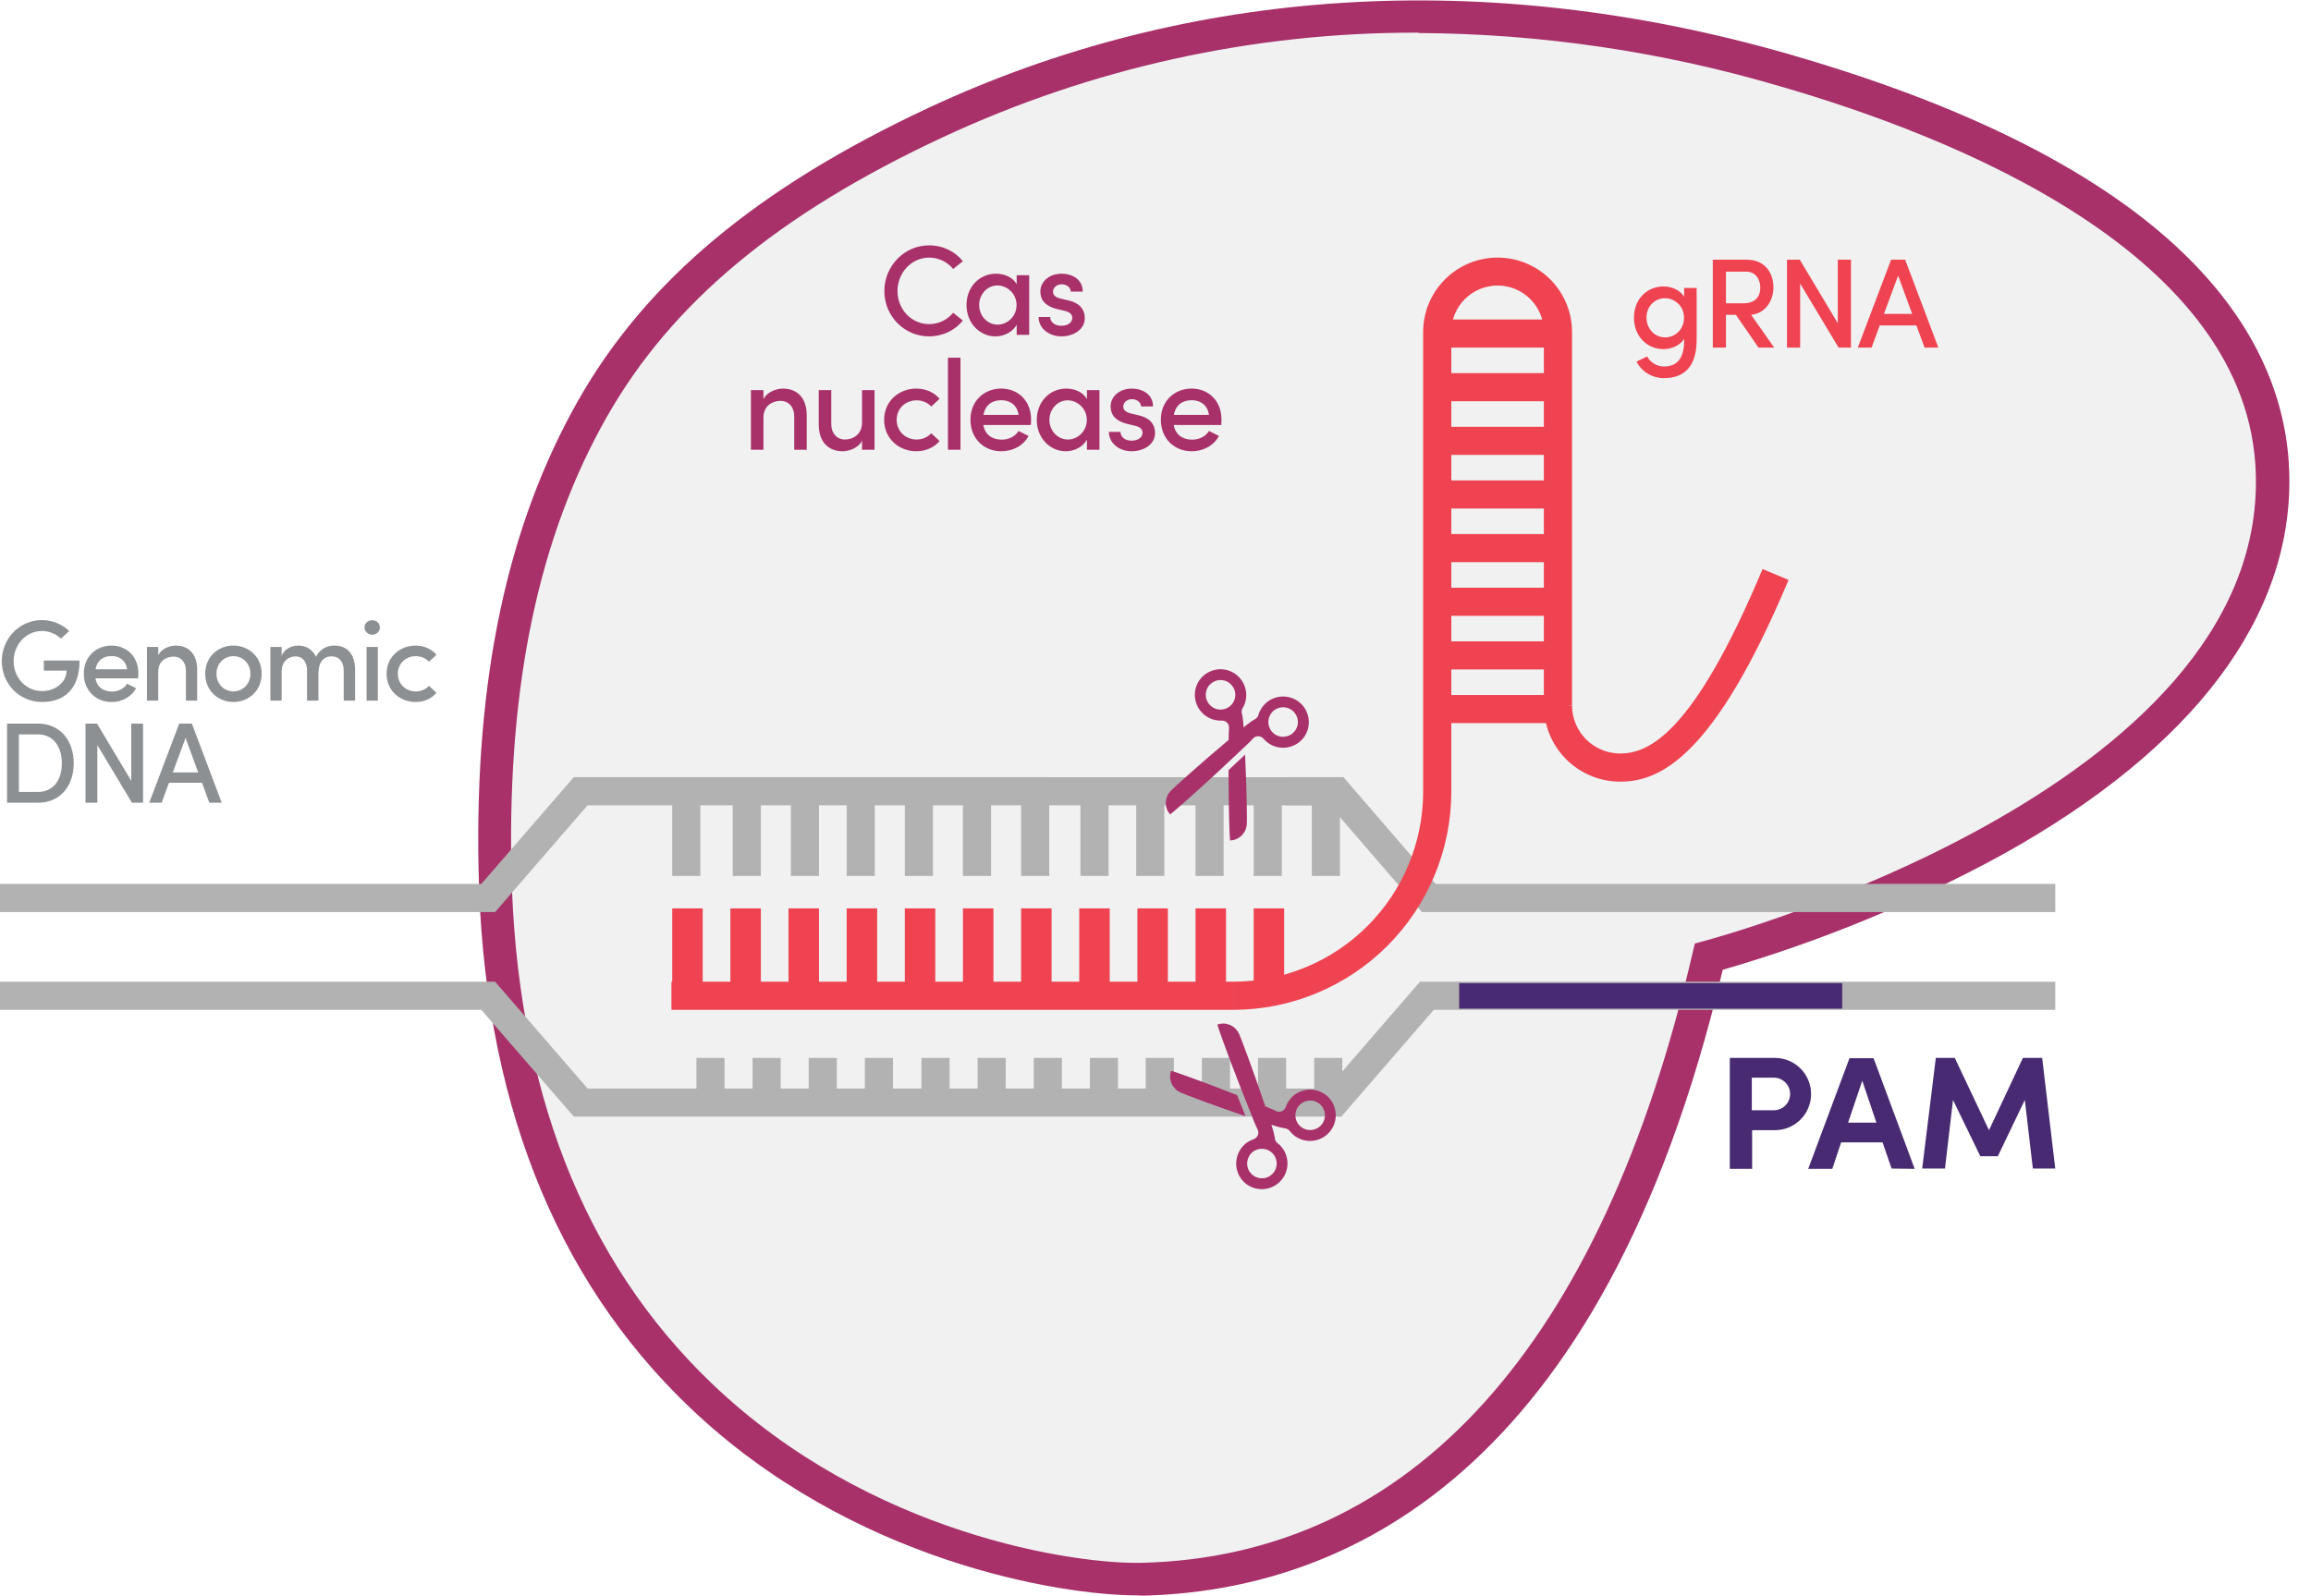 <?xml version="1.0" encoding="UTF-8"?> <svg xmlns="http://www.w3.org/2000/svg" xmlns:xlink="http://www.w3.org/1999/xlink" fill="none" height="829" viewBox="0 0 181 125" width="1200"><clipPath id="a"><path d="m0 0h181v125h-181z"></path></clipPath><g clip-path="url(#a)"><path d="m134.815 74.911s44.879-11.659 44.166-37.837c-.492-18.121-23.884-27.479-38.307-31.61-22.223-6.396-45.342-5.734-66.477 4.168-10.865 5.065-20.76 11.769-26.78 22.362-6.182 10.865-7.895 23.686-7.653 36.021.948 48.554 40.931 55.928 50.687 55.692 9.755-.235 33.999-3.815 44.364-48.797z" fill="#f1f1f1"></path><path d="m102.928 86.81v-3.95h2.202v3.95z" fill="#b2b2b2"></path><path d="m102.743 68.601v-7.175h2.203v7.175z" fill="#b2b2b2"></path><path d="m89.046 124.965c-5.881 0-22.34-2.587-35.065-14.761-10.6-10.144-16.173-24.34-16.503-42.196-.294-14.908 2.264-26.905 7.822-36.682 5.322-9.358 14.026-16.628 27.376-22.877 20.444-9.557 43.747-11.027 67.381-4.242 31.949 9.196 38.962 22.928 39.241 32.831.309 11.218-7.461 21.554-22.472 29.897-6.951 3.794-14.294 6.818-21.9 9.02-9.409 39.814-29.86 48.65-45.408 49.032zm22.054-122.427c-12.908-.043-25.666 2.771-37.359 8.241-12.828 5.999-21.142 12.945-26.207 21.848-5.322 9.365-7.77 20.929-7.484 35.359.331 17.143 5.616 30.735 15.71 40.388 12.424 11.887 28.53 14.166 33.661 14.041 21.135-.515 36.021-17.041 43.145-47.783l.176-.735.735-.199c.441-.118 43.887-11.71 43.203-36.558-.47-17.253-23.619-26.464-37.381-30.434-9.159-2.694-18.652-4.087-28.199-4.139z" fill="#a83169"></path><path d="m160.97 71.434h-49.607l-7.222-8.366h-3.409v-2.205h4.484l7.222 8.366h48.532z" fill="#b2b2b2"></path><path d="m38.777 71.434h-39.061v-2.205h37.983l7.243-8.366h37.042v2.205h-35.964z" fill="#b2b2b2"></path><path d="m105.052 87.46h-60.11l-7.243-8.366h-37.983v-2.205h39.061l7.243 8.366h57.953l7.243-8.366h49.754v2.205h-48.675z" fill="#b2b2b2"></path><path d="m144.284 77h-30v2h30z" fill="#482a73"></path><path d="m139.016 82.859c.751 0 1.471.298 2.001.829.531.531.83 1.251.83 2.002s-.299 1.471-.83 2.002c-.53.531-1.25.829-2.001.829h-1.787v3.032h-1.749v-8.694zm-.088 4.101c.338 0 .663-.135.903-.374.239-.239.374-.564.374-.903s-.135-.663-.374-.903c-.24-.239-.565-.374-.903-.374h-1.724v2.554z" fill="#482a73"></path><path d="m148.15 91.528-.705-2.051h-3.246l-.692 2.076h-1.887l3.233-8.669h1.888l3.22 8.669zm-3.404-3.598h2.215l-1.107-3.284z" fill="#482a73"></path><path d="m160.97 91.528h-1.755l-.629-5.372-2.114 4.404h-1.371l-2.139-4.404-.629 5.372h-1.786l1.069-8.668h1.485l2.679 5.662 2.655-5.662h1.51z" fill="#482a73"></path><path d="m52.65 68.601v-7.175h2.202v7.175z" fill="#b2b2b2"></path><path d="m54.544 86.81v-3.95h2.202v3.95z" fill="#b2b2b2"></path><path d="m61.942 68.601v-7.175h2.202v7.175z" fill="#b2b2b2"></path><path d="m63.339 86.81v-3.95h2.202v3.95z" fill="#b2b2b2"></path><path d="m70.866 68.601v-7.175h2.202v7.175z" fill="#b2b2b2"></path><path d="m72.169 86.81v-3.95h2.202v3.95z" fill="#b2b2b2"></path><path d="m79.974 68.601v-7.175h2.202v7.175z" fill="#b2b2b2"></path><path d="m80.964 86.81v-3.95h2.202v3.95z" fill="#b2b2b2"></path><path d="m88.989 68.601v-7.175h2.202v7.175z" fill="#b2b2b2"></path><path d="m89.735 86.81v-3.95h2.202v3.95z" fill="#b2b2b2"></path><path d="m96.585 79.094v-2.205c3.945-.004 7.727-1.573 10.516-4.362 2.79-2.789 4.359-6.572 4.363-10.517v-36.021c0-1.546.614-3.029 1.707-4.122s2.576-1.707 4.122-1.707 3.029.614 4.122 1.707 1.708 2.576 1.708 4.122v29.258h-2.206v-29.273c0-.961-.382-1.883-1.061-2.563-.68-.68-1.602-1.062-2.563-1.062s-1.883.382-2.563 1.062c-.679.68-1.061 1.601-1.061 2.563v36.021c-.002 4.532-1.802 8.878-5.005 12.083-3.203 3.206-7.547 5.01-12.079 5.016z" fill="#ef4351"></path><path d="m111.568 54.426h11.31v2.202h-11.31z" fill="#ef4351"></path><path d="m52.65 78.32v-7.175h2.387v7.175z" fill="#ef4351"></path><path d="m61.758 78.32v-7.175h2.387v7.175z" fill="#ef4351"></path><path d="m70.866 78.32v-7.175h2.387v7.175z" fill="#ef4351"></path><path d="m79.974 78.32v-7.175h2.387v7.175z" fill="#ef4351"></path><path d="m89.082 78.32v-7.175h2.387v7.175z" fill="#ef4351"></path><path d="m98.189 78.32v-7.175h2.387v7.175z" fill="#ef4351"></path><path d="m98.189 68.601v-7.175h2.203v7.175z" fill="#b2b2b2"></path><path d="m98.53 86.81v-3.95h2.202v3.95z" fill="#b2b2b2"></path><path d="m57.388 68.601v-7.175h2.202v7.175z" fill="#b2b2b2"></path><path d="m58.941 86.81v-3.95h2.202v3.95z" fill="#b2b2b2"></path><path d="m66.312 68.601v-7.175h2.202v7.175z" fill="#b2b2b2"></path><path d="m67.736 86.81v-3.95h2.202v3.95z" fill="#b2b2b2"></path><path d="m75.42 68.601v-7.175h2.202v7.175z" fill="#b2b2b2"></path><path d="m76.567 86.81v-3.95h2.202v3.95z" fill="#b2b2b2"></path><path d="m84.62 68.601v-7.175h2.202v7.175z" fill="#b2b2b2"></path><path d="m85.362 86.81v-3.95h2.202v3.95z" fill="#b2b2b2"></path><path d="m93.635 68.601v-7.175h2.202v7.175z" fill="#b2b2b2"></path><path d="m94.132 86.81v-3.95h2.202v3.95z" fill="#b2b2b2"></path><path d="m81 60.868h22v2.202h-22z" fill="#b2b2b2"></path><g fill="#ef4351"><path d="m57.204 78.32v-7.175h2.387v7.175z"></path><path d="m66.312 78.32v-7.175h2.387v7.175z"></path><path d="m75.42 78.32v-7.175h2.387v7.175z"></path><path d="m84.528 78.32v-7.175h2.387v7.175z"></path><path d="m93.635 78.32v-7.175h2.387v7.175z"></path><path d="m111.568 37.617h11.31v2.202h-11.31z"></path><path d="m111.568 50.224h11.31v2.202h-11.31z"></path><path d="m111.568 33.415h11.31v2.202h-11.31z"></path><path d="m111.568 46.022h11.31v2.202h-11.31z"></path><path d="m111.568 29.212h11.31v2.202h-11.31z"></path><path d="m111.568 41.819h11.31v2.202h-11.31z"></path><path d="m111.568 25.01h11.31v2.202h-11.31z"></path><path d="m96.585 76.888h-43.997v2.205h43.997z"></path><path d="m126.886 61.216c-1.582-.002-3.099-.631-4.218-1.75s-1.749-2.636-1.751-4.219h2.206c.002.998.399 1.954 1.104 2.659.706.705 1.662 1.103 2.659 1.105 2.206 0 5.72-1.47 11.16-14.452l2.036.853c-5.881 14.011-10.145 15.805-13.196 15.805z"></path><path d="m131.904 23.222c-.32-.52-.97-.8-1.62-.8-1.26 0-2.31.96-2.31 2.45 0 1.48 1.05 2.46 2.32 2.46.62 0 1.29-.29 1.61-.8v.12c0 1.48-.61 2.04-1.59 2.04-.51 0-1.05-.29-1.31-.79l-.83.41c.44.83 1.26 1.29 2.14 1.29 1.57 0 2.57-.86 2.57-3.03v-4.03h-.98zm-1.5 3.19c-.8 0-1.45-.68-1.45-1.55 0-.88.65-1.52 1.45-1.52.72 0 1.49.58 1.49 1.52s-.7 1.55-1.49 1.55zm8.554.8-1.81-2.57c1.15-.11 1.75-1.15 1.75-2.14 0-1.09-.61-2.18-2.12-2.18h-2.63v6.89h1.03v-2.57h.78l1.77 2.57zm-2.19-5.95c.67 0 1.1.52 1.1 1.24 0 .73-.39 1.24-1.34 1.24h-1.35v-2.48zm7.171 4.04-2.98-4.98h-1v6.89h1.03v-5.02l3.01 5.02h.97v-6.89h-1.03zm7.875 1.91-2.6-6.89h-1.1l-2.61 6.89h1.08l.64-1.74h2.87l.64 1.74zm-3.15-5.64 1.1 3h-2.21z"></path></g><path d="m72.763 26.332c1.09 0 2.04-.48 2.65-1.24l-.76-.61c-.44.54-1.12.89-1.88.89-1.41 0-2.48-1.18-2.48-2.59 0-1.42 1.08-2.62 2.48-2.62.76 0 1.44.35 1.88.89l.76-.61c-.61-.76-1.56-1.24-2.65-1.24-1.95 0-3.5 1.63-3.5 3.58s1.55 3.55 3.5 3.55zm6.865-4.09c-.3-.53-.94-.82-1.62-.82-1.32 0-2.31 1.06-2.31 2.45 0 1.44 1.05 2.46 2.27 2.46.72 0 1.36-.37 1.66-.91v.79h.98v-4.67h-.98zm-1.49 3.17c-.82 0-1.45-.7-1.45-1.54 0-.83.63-1.53 1.43-1.53.75 0 1.5.63 1.5 1.53 0 .88-.7 1.54-1.48 1.54zm4.984.92c.96 0 1.84-.54 1.84-1.43 0-.5-.22-1.12-1.22-1.37l-.71-.17c-.29-.07-.56-.23-.56-.52 0-.32.28-.59.69-.59.35 0 .7.23.7.57h.94c0-.98-.86-1.4-1.66-1.4-.97 0-1.66.63-1.66 1.39 0 .69.4 1.14 1.27 1.37l.63.15c.35.08.6.24.6.55 0 .35-.33.62-.87.62-.53 0-.86-.32-.86-.69h-.91c.02.98.91 1.52 1.78 1.52zm-21.808 4.09c-.5 0-1.25.26-1.52.84v-.72h-.98v4.67h.98v-2.51c0-.97.74-1.32 1.35-1.32.6 0 1.06.46 1.06 1.22v2.61h.98v-2.67c.01-1.33-.69-2.12-1.87-2.12zm6.201 2.66c0 .97-.74 1.33-1.35 1.33-.6 0-1.06-.46-1.06-1.23v-2.64h-.98v2.67c-.01 1.33.7 2.12 1.88 2.12.49 0 1.24-.26 1.51-.83v.71h.98v-4.67h-.98zm4.252 2.25c.76 0 1.41-.31 1.82-.8l-.65-.61c-.27.3-.68.49-1.15.49-.87 0-1.56-.65-1.56-1.54s.69-1.53 1.56-1.53c.47 0 .88.19 1.15.49l.65-.61c-.41-.49-1.06-.8-1.82-.8-1.35 0-2.52.97-2.52 2.45s1.17 2.46 2.52 2.46zm3.458-.12v-7.21h-.98v7.21zm5.531-2.36c0-1.47-1.01-2.43-2.34-2.43s-2.41.96-2.41 2.44 1.06 2.47 2.41 2.47c.89 0 1.73-.42 2.14-1.2l-.78-.39c-.26.43-.77.68-1.32.68-.75 0-1.31-.39-1.44-1.15h3.72c.01-.15.02-.29.02-.42zm-3.73-.37c.14-.78.68-1.15 1.4-1.15s1.25.42 1.35 1.15zm8.105-1.24c-.3-.53-.94-.82-1.62-.82-1.32 0-2.31 1.06-2.31 2.45 0 1.44 1.05 2.46 2.27 2.46.72 0 1.36-.37 1.66-.91v.79h.98v-4.67h-.98zm-1.49 3.17c-.82 0-1.45-.7-1.45-1.54 0-.83.63-1.53 1.43-1.53.75 0 1.5.63 1.5 1.53 0 .88-.7 1.54-1.48 1.54zm4.984.92c.96 0 1.84-.54 1.84-1.43 0-.5-.22-1.12-1.22-1.37l-.71-.17c-.29-.07-.56-.23-.56-.52 0-.32.28-.59.69-.59.35 0 .7.23.7.57h.94c0-.98-.86-1.4-1.66-1.4-.97 0-1.66.63-1.66 1.39 0 .69.4 1.14 1.27 1.37l.63.15c.35.08.6.24.6.55 0 .35-.33.62-.87.62-.53 0-.86-.32-.86-.69h-.91c.02.98.91 1.52 1.78 1.52zm7.044-2.48c0-1.47-1.01-2.43-2.34-2.43s-2.41.96-2.41 2.44 1.06 2.47 2.41 2.47c.89 0 1.73-.42 2.14-1.2l-.78-.39c-.26.43-.77.68-1.32.68-.75 0-1.31-.39-1.44-1.15h3.72c.01-.15.02-.29.02-.42zm-3.73-.37c.14-.78.68-1.15 1.4-1.15s1.25.42 1.35 1.15z" fill="#a83169"></path><path d="m3.298 54.976c1.755 0 2.934-1.044 2.934-3.249h-2.799v.792h1.782c0 .909-.882 1.602-1.926 1.602-1.26 0-2.223-1.071-2.223-2.34 0-1.278.963-2.367 2.214-2.367.576 0 1.107.234 1.494.594l.648-.594c-.54-.522-1.296-.855-2.142-.855-1.764 0-3.141 1.458-3.141 3.222 0 1.755 1.368 3.195 3.159 3.195zm7.541-2.232c0-1.323-.909-2.187-2.106-2.187s-2.169.864-2.169 2.196.954 2.223 2.169 2.223c.801 0 1.557-.378 1.926-1.08l-.702-.351c-.234.387-.693.612-1.188.612-.675 0-1.179-.351-1.296-1.035h3.348c.009-.135.018-.261.018-.378zm-3.357-.333c.126-.702.612-1.035 1.26-1.035s1.125.378 1.215 1.035zm6.278-1.854c-.45 0-1.125.234-1.368.756v-.648h-.882v4.203h.882v-2.259c0-.873.666-1.188 1.215-1.188.54 0 .954.414.954 1.098v2.349h.882v-2.403c.009-1.197-.621-1.908-1.683-1.908zm4.519 4.419c1.197 0 2.214-.882 2.214-2.214s-1.017-2.205-2.214-2.205-2.205.873-2.205 2.205 1.008 2.214 2.205 2.214zm0-.828c-.72 0-1.323-.567-1.323-1.386 0-.81.603-1.377 1.323-1.377s1.332.567 1.332 1.377c0 .819-.612 1.386-1.332 1.386zm7.912-3.591c-.423 0-1.08.153-1.44.882-.252-.558-.765-.882-1.377-.882-.576 0-1.143.306-1.314.801v-.693h-.882v4.203h.882v-2.259c0-.855.558-1.206 1.107-1.206.522 0 .882.423.882 1.107v2.358h.891v-2.097c0-.882.36-1.377 1.053-1.368.567 0 .927.423.927 1.107v2.358h.891v-2.403c0-1.197-.567-1.908-1.62-1.908zm2.961-.855c.333 0 .603-.243.603-.567s-.27-.567-.603-.567c-.324 0-.603.243-.603.567s.279.567.603.567zm.441 5.166v-4.203h-.882v4.203zm2.953.108c.684 0 1.269-.279 1.638-.72l-.585-.549c-.243.27-.612.441-1.035.441-.783 0-1.404-.585-1.404-1.386s.621-1.377 1.404-1.377c.423 0 .792.171 1.035.441l.585-.549c-.369-.441-.954-.72-1.638-.72-1.215 0-2.268.873-2.268 2.205s1.053 2.214 2.268 2.214zm-31.993 1.691v6.201h2.412c1.773 0 2.808-1.332 2.808-3.087 0-1.764-1.035-3.114-2.808-3.114zm.927 5.355v-4.509h1.485c1.242 0 1.881 1.008 1.881 2.268s-.639 2.241-1.881 2.241zm8.799-.873-2.682-4.482h-.9v6.201h.927v-4.518l2.709 4.518h.873v-6.201h-.927zm7.088 1.719-2.34-6.201h-.99l-2.349 6.201h.972l.576-1.566h2.583l.576 1.566zm-2.835-5.076.99 2.7h-1.989z" fill="#8d9092"></path><path d="m91.727 83.87c.133.014 2.391.813 5.168 1.906l.656 1.65c-2.6-.879-4.806-1.726-5.044-1.835-.029-.014-.071-.033-.124-.062-.609-.309-.889-1.022-.656-1.659z" fill="#a83169"></path><path d="m97.727 89.451c.143-.095.295-.166.452-.223.314-.109.466-.456.323-.751-.086-.176-.185-.399-.299-.675l-1.113-2.805c-1.008-2.582-1.73-4.626-1.745-4.749.637-.233 1.345.048 1.659.651.029.052.048.095.062.124.119.257 1.079 2.786 2.03 5.629.366.147.642.271.856.371.299.143.646-.014.751-.323.052-.157.128-.309.223-.452.609-.927 1.864-1.184 2.791-.575.447.295.756.746.86 1.274.076.371.048.746-.076 1.093-.052.147-.123.285-.214.418-.608.927-1.863 1.184-2.79.575-.191-.124-.352-.276-.485-.452-.086-.109-.209-.181-.343-.2-.19-.029-.499-.086-1.093-.281.2.594.252.899.28 1.093.019.133.09.257.2.342.176.133.328.299.452.485.608.927.352 2.177-.576 2.791-.133.086-.276.157-.418.214-.347.124-.723.152-1.093.076-.528-.109-.979-.414-1.274-.861-.604-.927-.347-2.182.58-2.791zm3.755-1.864c.062.304.238.566.495.732.257.171.566.228.87.166s.566-.238.732-.494c.171-.257.228-.566.166-.87-.061-.304-.237-.566-.494-.732-.533-.352-1.25-.204-1.602.328-.053.076-.091.157-.119.242-.076.2-.095.414-.048.628zm-3.613 4.184c.171.257.428.433.732.494.304.062.613.005.87-.166.257-.171.433-.428.494-.732.062-.304.005-.613-.166-.87-.171-.257-.428-.433-.732-.494-.214-.043-.428-.029-.628.043-.086.029-.166.071-.242.119-.532.352-.68 1.07-.328 1.607z" fill="#a83169"></path><path d="m96.34 65.821c-.035-.129-.119-2.523-.119-5.507l1.295-1.215c.134 2.742.155 5.104.14 5.366-.003.032-.005.079-.012.138-.065.679-.625 1.202-1.304 1.218z" fill="#a83169"></path><path d="m99.335 58.194c-.141-.098-.263-.213-.373-.338-.217-.252-.595-.266-.817-.026-.132.144-.304.319-.518.526l-2.203 2.063c-2.033 1.883-3.67 3.305-3.78 3.363-.45-.507-.449-1.269-.002-1.782.038-.046.071-.079.092-.103.195-.205 2.197-2.025 4.494-3.951.003-.395.017-.697.032-.932.023-.331-.25-.596-.576-.581-.165.009-.335-.006-.502-.043-1.085-.227-1.784-1.3-1.558-2.386.111-.524.418-.977.87-1.267.317-.207.677-.318 1.045-.33.156-.005.311.011.468.046 1.086.227 1.784 1.3 1.558 2.386-.045.222-.128.428-.243.617-.07.12-.091.261-.06.392.043.187.103.496.14 1.12.48-.404.744-.564.915-.662.117-.066.206-.178.245-.311.059-.212.159-.415.286-.598.64-.906 1.897-1.125 2.808-.487.128.092.247.199.352.311.242.278.406.617.471.99.092.531-.026 1.063-.334 1.501-.641.901-1.903 1.122-2.809.483zm-3.11-2.812c.261-.169.439-.428.5-.728.065-.302.005-.61-.164-.871-.169-.261-.428-.439-.728-.5-.302-.065-.61-.005-.871.164-.261.169-.439.428-.5.728-.132.624.268 1.238.892 1.371.09.021.179.027.269.022.214-.002.42-.063.601-.186zm5.217 1.829c.176-.253.246-.557.192-.862-.054-.306-.221-.572-.474-.749s-.557-.246-.862-.192c-.306.054-.573.22-.749.473-.176.253-.246.557-.192.862.038.215.13.409.27.568.058.069.127.129.199.182.523.367 1.245.241 1.616-.283z" fill="#a83169"></path></g></svg> 